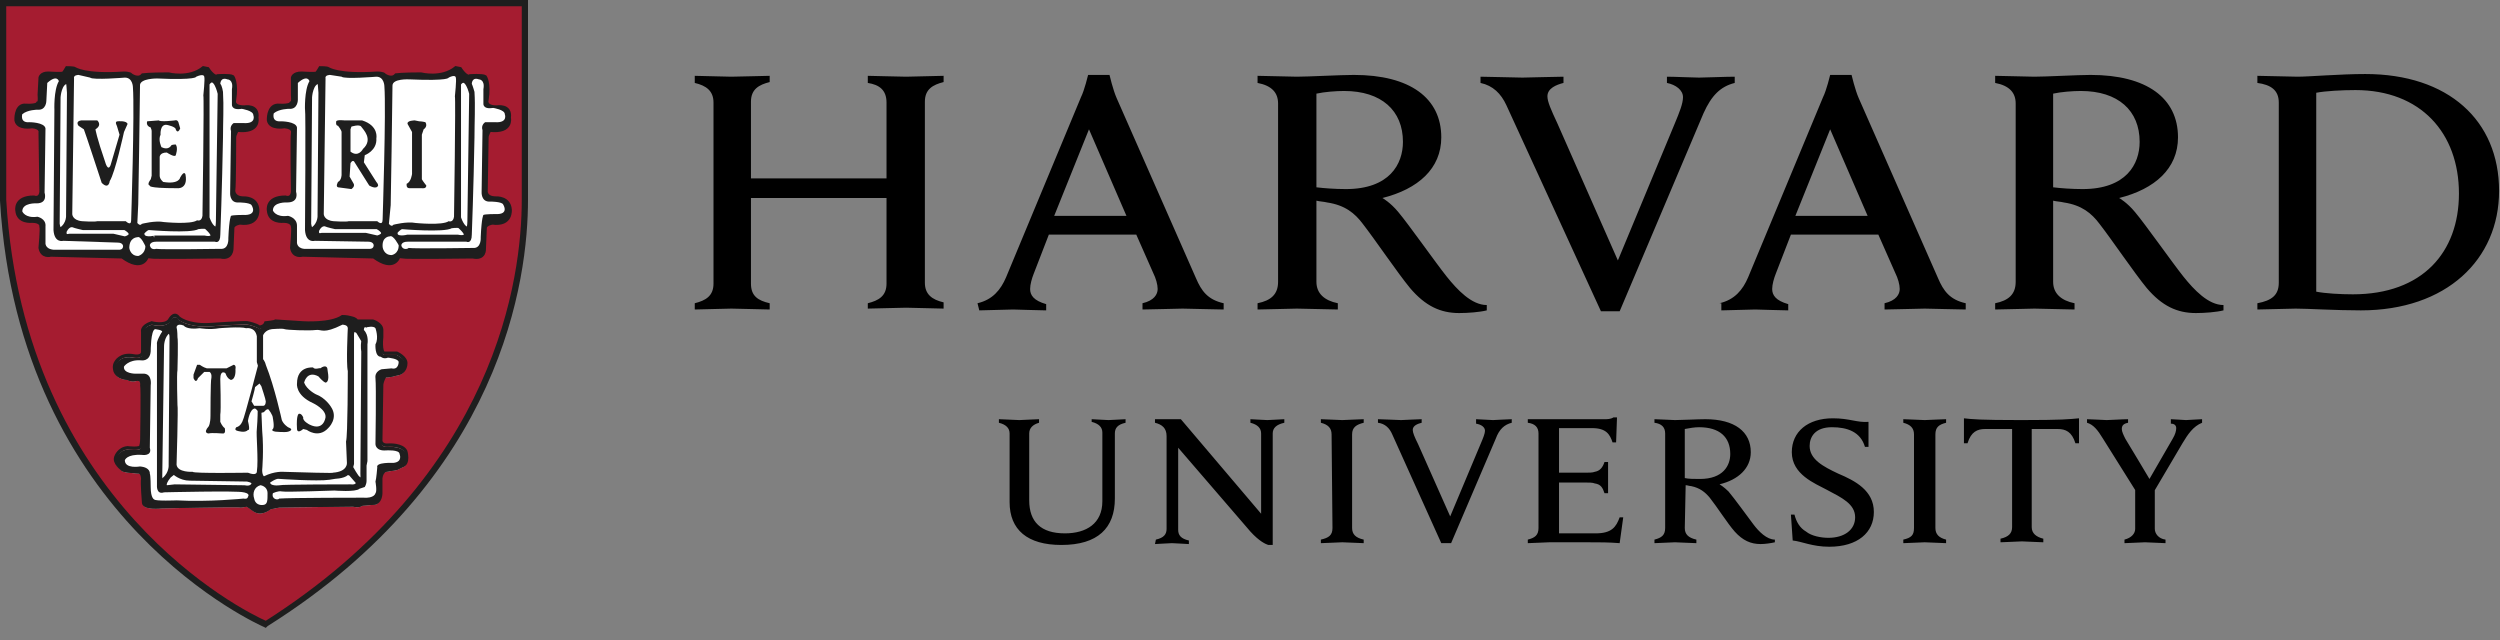 <svg xmlns="http://www.w3.org/2000/svg" width="125" height="32" viewBox="0 0 125 32" fill="none"><rect x="0" y="0" width="125" height="32" fill="#808080" stroke="none"/><g clip-path="url(#clip0_260_135)"><path d="M50.48 21.673C50.48 21.406 50.302 21.227 49.945 21.138V20.96C50.124 20.96 50.792 21.004 50.971 21.004C51.105 21.004 51.774 20.96 51.952 20.96V21.138C51.64 21.227 51.461 21.406 51.461 21.673V25.018C51.461 26.088 52.041 26.668 53.245 26.668C54.316 26.668 55.118 26.177 55.118 25.062V21.629C55.118 21.361 54.94 21.183 54.583 21.093V20.96C54.717 20.96 55.252 21.004 55.43 21.004C55.609 21.004 56.144 20.96 56.278 20.96V21.138C55.876 21.227 55.743 21.406 55.743 21.673V24.929C55.743 26.4 54.895 27.248 53.067 27.248C51.372 27.248 50.48 26.489 50.48 25.107V21.673ZM57.794 26.98C58.195 26.891 58.329 26.712 58.329 26.445V21.807C58.329 21.406 58.106 21.227 57.749 21.138V20.96H59.043L63.056 25.687V21.673C63.056 21.406 62.878 21.227 62.521 21.138V20.96C62.655 20.96 63.19 21.004 63.368 21.004C63.547 21.004 64.082 20.96 64.216 20.96V21.138C63.814 21.227 63.636 21.406 63.636 21.673V27.248H63.413C63.279 27.203 62.967 27.069 62.521 26.579L58.909 22.387V26.489C58.909 26.757 59.043 26.935 59.444 27.025V27.203C59.31 27.203 58.775 27.158 58.597 27.158C58.418 27.158 57.883 27.203 57.749 27.203L57.794 26.98ZM89.546 25.731H89.724C89.813 26.088 89.992 26.4 90.304 26.579C90.571 26.802 91.062 26.891 91.419 26.891C92.221 26.891 92.757 26.489 92.757 25.865C92.757 25.196 92.088 24.884 91.329 24.483C90.75 24.171 89.59 23.725 89.59 22.61C89.59 21.584 90.393 20.915 91.642 20.915C92.489 20.915 92.846 21.138 93.425 21.093V22.342H93.247C93.024 21.584 92.355 21.361 91.597 21.361C90.75 21.361 90.482 21.852 90.482 22.297C90.482 22.966 91.151 23.323 91.909 23.68C92.757 24.037 93.693 24.527 93.693 25.598C93.693 26.623 92.89 27.337 91.463 27.337C90.616 27.337 90.081 27.069 89.635 27.025L89.546 25.731ZM106.804 24.572L105.154 21.941C104.886 21.495 104.663 21.227 104.351 21.138V20.96C104.574 20.96 105.198 21.004 105.332 21.004C105.511 21.004 106.135 20.96 106.403 20.96V21.138C106.18 21.183 106.09 21.272 106.09 21.45C106.09 21.584 106.18 21.762 106.269 21.941C106.358 22.075 107.473 23.948 107.473 23.948L108.632 21.941C108.766 21.718 108.811 21.539 108.811 21.406C108.811 21.272 108.722 21.183 108.543 21.183V20.96C108.722 20.96 109.167 21.004 109.301 21.004C109.435 21.004 109.926 20.96 110.104 20.96V21.138C109.658 21.316 109.39 21.718 109.123 22.164L107.651 24.661M107.74 24.349V26.445C107.74 26.668 107.919 26.935 108.276 26.98V27.158C108.097 27.158 107.428 27.114 107.25 27.114C107.071 27.114 106.447 27.158 106.224 27.158V26.98C106.581 26.891 106.759 26.668 106.759 26.445V24.438M76.39 20.96H80.225C80.359 20.96 80.537 20.96 80.671 20.87H80.85L80.805 22.119H80.627C80.493 21.718 80.314 21.406 79.601 21.406H77.951V23.635H79.244C79.422 23.635 79.645 23.635 79.735 23.591C80.002 23.546 80.136 23.368 80.225 23.1H80.404V24.661H80.225C80.136 24.393 80.047 24.215 79.735 24.171C79.645 24.126 79.422 24.126 79.244 24.126H77.951V26.668H79.779C80.582 26.668 80.805 26.356 80.983 25.865H81.162L80.983 27.158C80.404 27.114 80.047 27.114 79.378 27.114H77.46C77.282 27.114 76.613 27.158 76.39 27.158V26.98C76.747 26.891 76.925 26.757 76.925 26.4V21.673C76.925 21.361 76.747 21.183 76.39 21.138V20.96ZM66.579 21.718C66.579 21.406 66.401 21.227 66.044 21.138V20.96C66.267 20.96 66.891 21.004 67.114 21.004C67.293 21.004 67.962 20.96 68.185 20.96V21.138C67.828 21.227 67.605 21.361 67.605 21.718V26.4C67.605 26.712 67.783 26.891 68.185 26.98V27.158C67.962 27.158 67.337 27.114 67.114 27.114C66.936 27.114 66.267 27.158 66.044 27.158V26.98C66.445 26.891 66.624 26.757 66.624 26.4L66.579 21.718ZM95.7 21.718C95.7 21.406 95.521 21.227 95.165 21.138V20.96C95.388 20.96 96.056 21.004 96.235 21.004C96.413 21.004 97.082 20.96 97.305 20.96V21.138C96.948 21.227 96.77 21.361 96.77 21.718V26.4C96.77 26.712 96.948 26.891 97.305 26.98V27.158C97.082 27.158 96.458 27.114 96.235 27.114C96.056 27.114 95.388 27.158 95.165 27.158V26.98C95.566 26.891 95.7 26.757 95.7 26.4V21.718ZM101.051 21.004C98.955 21.004 98.598 20.96 98.197 20.915V22.164H98.376C98.554 21.584 98.866 21.45 99.267 21.45H100.605V26.356C100.605 26.668 100.427 26.846 100.025 26.935V27.114C100.248 27.114 100.917 27.069 101.096 27.069C101.274 27.069 101.943 27.114 102.166 27.114V26.935C101.809 26.846 101.586 26.668 101.586 26.356V21.45H102.88C103.281 21.45 103.593 21.584 103.771 22.164H103.95V20.915C103.459 20.96 103.147 21.004 101.051 21.004ZM84.239 26.4C84.239 26.712 84.417 26.891 84.819 26.98V27.158C84.596 27.158 83.927 27.114 83.748 27.114C83.57 27.114 82.946 27.158 82.723 27.158V26.98C83.079 26.891 83.258 26.757 83.258 26.4V21.673C83.258 21.361 83.079 21.183 82.723 21.138V20.96C82.946 20.96 83.57 21.004 83.748 21.004C84.06 21.004 84.908 20.96 85.264 20.96C86.736 20.96 87.539 21.584 87.539 22.61C87.539 23.412 86.915 23.992 85.978 24.215C85.978 24.215 86.201 24.349 86.424 24.572C86.692 24.884 87.405 25.865 87.673 26.222C87.94 26.579 88.342 26.98 88.743 26.98V27.114C88.564 27.158 88.252 27.203 88.029 27.203C87.539 27.203 87.138 27.025 86.736 26.579C86.379 26.177 85.844 25.33 85.487 24.884C85.264 24.616 84.997 24.393 84.551 24.304C84.462 24.304 84.373 24.26 84.283 24.26L84.239 26.4ZM84.239 23.903C84.417 23.948 84.729 23.948 84.997 23.948C86.156 23.948 86.513 23.279 86.513 22.699C86.513 21.852 85.978 21.361 84.952 21.361C84.729 21.361 84.462 21.406 84.239 21.45V23.903ZM69.612 21.718C69.478 21.406 69.255 21.183 68.898 21.138V20.96C69.121 20.96 69.879 21.004 70.058 21.004C70.191 21.004 70.86 20.96 71.083 20.96V21.138C70.905 21.183 70.637 21.272 70.637 21.495C70.637 21.629 70.727 21.852 70.905 22.208L72.51 25.82L74.026 22.208C74.16 21.896 74.249 21.673 74.249 21.539C74.249 21.361 74.071 21.227 73.804 21.183V20.96C73.982 20.96 74.472 21.004 74.651 21.004C74.785 21.004 75.364 20.96 75.587 20.96V21.138C75.231 21.227 74.963 21.45 74.785 21.941L72.555 27.158H72.064L69.612 21.718ZM75.32 5.262C75.052 4.682 74.651 4.281 74.026 4.147V3.835C74.428 3.835 75.81 3.88 76.123 3.88C76.39 3.88 77.728 3.835 78.174 3.835V4.147C77.817 4.237 77.371 4.415 77.371 4.816C77.371 5.084 77.55 5.485 77.862 6.154L80.894 13.022L83.748 6.154C83.971 5.619 84.15 5.173 84.15 4.861C84.15 4.504 83.793 4.237 83.347 4.147V3.835C83.748 3.835 84.64 3.88 84.952 3.88C85.22 3.88 86.29 3.835 86.736 3.835V4.147C86.023 4.326 85.577 4.772 85.175 5.664L80.983 15.564H80.047L75.32 5.262ZM34.738 15.162C35.273 15.028 35.675 14.806 35.675 14.181V5.128C35.675 4.549 35.318 4.281 34.738 4.147V3.791C35.006 3.791 36.255 3.835 36.567 3.835C36.923 3.835 38.217 3.791 38.484 3.791V4.103C37.949 4.237 37.548 4.46 37.548 5.084V8.919H44.326V5.128C44.326 4.504 43.969 4.237 43.39 4.147V3.791C43.657 3.791 44.951 3.835 45.307 3.835C45.62 3.835 46.868 3.791 47.18 3.791V4.103C46.645 4.237 46.244 4.46 46.244 5.084V14.137C46.244 14.716 46.601 14.984 47.18 15.118V15.43C46.913 15.43 45.62 15.385 45.307 15.385C44.951 15.385 43.702 15.43 43.39 15.43V15.162C43.925 15.028 44.326 14.806 44.326 14.181V9.9H37.548V14.181C37.548 14.806 37.904 15.028 38.484 15.162V15.475C38.217 15.475 36.879 15.43 36.567 15.43C36.255 15.43 35.05 15.475 34.738 15.475V15.162ZM112.869 15.162C113.582 15.028 113.939 14.761 113.939 14.137V5.128C113.939 4.504 113.538 4.237 112.869 4.147V3.791C113.27 3.791 114.519 3.835 114.876 3.835C115.455 3.835 117.016 3.701 118.265 3.701C122.412 3.701 124.954 6.02 124.954 9.543C124.954 12.977 122.323 15.519 118.042 15.519C116.793 15.519 115.366 15.43 114.786 15.43C114.43 15.43 113.27 15.475 112.869 15.475V15.162ZM115.812 14.583C116.258 14.672 117.016 14.716 117.641 14.716C121.119 14.716 122.947 12.62 122.947 9.677C122.947 6.645 121.03 4.504 117.774 4.504C117.105 4.504 116.258 4.549 115.812 4.638V14.583ZM65.821 14.092C65.821 14.672 66.222 15.028 66.891 15.162V15.475C66.49 15.475 65.241 15.43 64.84 15.43C64.528 15.43 63.279 15.475 62.878 15.475V15.162C63.547 15.028 63.904 14.716 63.904 14.092V5.173C63.904 4.638 63.591 4.281 62.878 4.147V3.791C63.279 3.791 64.483 3.835 64.84 3.835C65.42 3.835 67.025 3.746 67.694 3.746C70.504 3.746 72.064 4.905 72.064 6.868C72.064 8.428 70.905 9.454 69.121 9.9C69.121 9.9 69.522 10.123 69.924 10.614C70.414 11.193 71.797 13.155 72.332 13.825C72.867 14.493 73.581 15.252 74.339 15.252V15.519C73.982 15.608 73.402 15.653 72.956 15.653C72.02 15.653 71.262 15.296 70.504 14.404C69.879 13.646 68.764 11.996 68.14 11.193C67.739 10.658 67.248 10.257 66.356 10.123C66.178 10.079 65.999 10.079 65.821 10.034V14.092ZM65.821 9.365C66.178 9.41 66.757 9.454 67.293 9.454C69.478 9.454 70.147 8.205 70.147 7.091C70.147 5.53 69.076 4.549 67.204 4.549C66.802 4.549 66.222 4.593 65.821 4.682V9.365ZM102.657 14.092C102.657 14.672 103.058 15.028 103.727 15.162V15.475C103.326 15.475 102.077 15.43 101.72 15.43C101.408 15.43 100.159 15.475 99.758 15.475V15.162C100.427 15.028 100.784 14.716 100.784 14.092V5.173C100.784 4.638 100.471 4.281 99.758 4.147V3.791C100.159 3.791 101.363 3.835 101.72 3.835C102.3 3.835 103.905 3.746 104.53 3.746C107.339 3.746 108.9 4.905 108.9 6.868C108.9 8.428 107.74 9.454 105.957 9.9C105.957 9.9 106.358 10.123 106.759 10.614C107.25 11.193 108.632 13.155 109.167 13.825C109.703 14.493 110.416 15.252 111.174 15.252V15.519C110.817 15.608 110.238 15.653 109.792 15.653C108.855 15.653 108.097 15.296 107.339 14.404C106.715 13.646 105.6 11.996 104.976 11.193C104.574 10.658 104.084 10.257 103.192 10.123C103.013 10.079 102.835 10.079 102.657 10.034V14.092ZM102.657 9.365C103.013 9.41 103.593 9.454 104.128 9.454C106.313 9.454 106.982 8.205 106.982 7.091C106.982 5.53 105.912 4.549 104.039 4.549C103.638 4.549 103.058 4.593 102.657 4.682V9.365ZM48.875 15.162C49.633 14.984 50.034 14.493 50.302 13.869L54.048 4.861C54.226 4.504 54.405 3.746 54.405 3.746H55.475C55.475 3.746 55.653 4.504 55.832 4.905L59.801 13.914C60.068 14.538 60.38 14.984 61.183 15.162V15.475C60.737 15.475 59.444 15.43 59.132 15.43C58.82 15.43 57.571 15.475 57.125 15.475V15.162C57.705 15.028 57.883 14.716 57.883 14.449C57.883 14.226 57.794 13.914 57.66 13.646L56.813 11.729H52.443L51.684 13.691C51.595 13.914 51.506 14.226 51.506 14.449C51.506 14.761 51.684 15.028 52.309 15.207V15.519C51.907 15.519 50.882 15.475 50.659 15.475L48.964 15.519L48.875 15.162ZM56.322 10.792L54.449 6.466L52.71 10.792H56.322ZM85.978 15.162C86.736 14.984 87.138 14.493 87.405 13.869L91.151 4.861C91.329 4.504 91.508 3.746 91.508 3.746H92.578C92.578 3.746 92.757 4.504 92.935 4.905L96.904 13.914C97.171 14.538 97.484 14.984 98.286 15.162V15.475C97.84 15.475 96.547 15.43 96.235 15.43C95.923 15.43 94.674 15.475 94.228 15.475V15.162C94.808 15.028 94.986 14.716 94.986 14.449C94.986 14.226 94.897 13.914 94.763 13.646L93.916 11.729H89.546L88.787 13.691C88.698 13.914 88.609 14.226 88.609 14.449C88.609 14.761 88.787 15.028 89.412 15.207V15.519C89.01 15.519 87.985 15.475 87.762 15.475L86.067 15.519V15.162H85.978ZM93.381 10.792L91.508 6.466L89.769 10.792H93.381Z" fill="black"></path><path d="M0.18 0.178H26.268V10.034C26.268 14.538 24.573 24.126 13.335 31.261C13.335 31.261 1.116 26.177 0.18 10.034V0.178Z" fill="#A51C30"></path><path d="M13.289 31.395L13.2 31.35C13.111 31.306 0.936 26.044 0 10.034V0H26.4V9.989C26.4 13.914 25.152 23.903 13.379 31.306L13.289 31.395ZM0.312 0.312V9.989C1.204 25.152 12.264 30.592 13.289 31.038C24.84 23.68 26.088 13.869 26.088 9.989V0.312H0.312Z" fill="#1E1E1E"></path><path d="M19.933 12.843C19.933 12.843 19.71 13.601 18.685 12.843L15.117 12.754C15.117 12.754 14.671 12.888 14.582 12.397C14.582 12.397 14.671 11.416 14.627 11.327C14.627 11.327 14.627 11.06 14.181 11.06C14.181 11.06 13.467 11.149 13.422 10.524C13.422 10.524 13.289 9.856 14.27 9.856C14.27 9.856 14.582 9.989 14.627 9.588C14.627 9.588 14.582 6.823 14.627 6.645C14.627 6.645 14.716 6.377 14.225 6.332C14.225 6.332 13.512 6.466 13.422 6.02C13.422 6.02 13.378 5.307 13.868 5.262C13.868 5.262 14.448 5.307 14.537 5.173C14.537 5.173 14.671 5.262 14.627 4.772V3.88C14.627 3.88 14.671 3.657 15.072 3.657C15.072 3.657 15.741 3.701 15.831 3.657C15.831 3.657 15.964 3.478 16.009 3.389C16.009 3.389 16.366 3.389 16.41 3.434C16.41 3.434 16.901 3.791 18.863 3.657C18.863 3.657 19.175 3.657 19.22 3.746C19.22 3.746 19.576 4.014 19.799 3.746C19.799 3.746 20.112 3.701 21.048 3.701C21.048 3.701 22.074 3.969 22.787 3.389L23.01 3.434C23.01 3.434 23.323 3.924 23.501 3.791C23.501 3.791 24.125 3.746 24.259 3.835C24.259 3.835 24.482 4.147 24.348 4.995C24.348 4.995 24.214 5.351 24.839 5.351C24.839 5.351 25.552 5.218 25.463 5.887C25.463 5.887 25.642 6.645 24.482 6.511C24.482 6.511 24.348 6.734 24.348 6.868C24.348 6.868 24.304 9.276 24.304 9.543C24.304 9.543 24.259 9.9 24.794 9.9C24.794 9.9 25.463 9.856 25.508 10.48C25.508 10.48 25.597 11.283 24.616 11.149C24.616 11.149 24.304 11.193 24.259 11.372L24.214 12.442C24.214 12.442 24.259 12.977 23.635 12.843C23.546 12.843 20.335 12.888 20.067 12.843C20.112 12.754 19.978 12.754 19.933 12.843ZM13.11 16.366C13.11 16.366 13.244 16.322 13.289 16.188C13.289 16.188 13.735 16.143 13.779 16.099L15.162 16.188C15.162 16.188 16.544 16.277 17.124 15.876C17.124 15.876 17.347 15.876 17.481 15.92C17.481 15.92 17.793 15.965 17.837 16.099H18.64C18.64 16.099 19.086 16.233 19.086 16.545V16.946C19.086 16.946 18.997 17.704 19.22 17.749H19.844C19.844 17.749 20.335 17.972 20.29 18.284C20.29 18.284 20.29 18.73 19.844 18.774C19.844 18.774 19.398 18.908 19.264 18.864C19.264 18.864 19.131 19.042 19.086 19.31L19.041 22.075C19.041 22.075 18.997 22.387 19.443 22.342C19.443 22.342 20.112 22.297 20.29 22.654C20.29 22.654 20.468 23.279 20.112 23.368L19.844 23.502L19.309 23.591C19.309 23.591 19.086 23.635 19.041 23.992V24.75C19.041 24.75 19.041 25.241 18.685 25.241L18.105 25.285C18.105 25.285 17.971 25.419 17.659 25.33C17.659 25.33 14.047 25.375 13.958 25.375L13.512 25.464C13.512 25.464 13.066 25.865 12.664 25.553L12.352 25.33C12.352 25.33 12.129 25.375 12.04 25.375C11.951 25.33 8.071 25.419 8.071 25.419C8.071 25.419 7.224 25.508 7.179 25.241C7.179 25.241 7.09 24.171 7.135 24.037C7.135 24.037 7.135 23.725 6.956 23.68C6.956 23.68 6.109 23.635 6.109 23.546C6.109 23.546 5.663 23.234 5.797 22.922C5.797 22.922 5.93 22.52 6.376 22.476C6.376 22.476 7.045 22.565 7.045 22.387C7.045 22.387 7.09 22.253 7.09 22.03C7.09 22.03 7.135 19.533 7.09 19.354C7.09 19.354 7.135 19.042 6.867 19.042C6.867 19.042 6.555 19.131 6.376 18.997C6.376 18.997 5.886 18.997 5.752 18.641C5.752 18.641 5.663 18.373 5.797 18.195C5.797 18.195 6.02 17.749 6.689 17.883C6.689 17.883 7.045 17.972 7.135 17.704V16.679C7.135 16.679 7.045 16.411 7.58 16.233C7.58 16.233 8.249 16.411 8.472 16.099C8.472 16.099 8.695 15.653 8.918 15.965C8.918 15.965 9.32 16.366 10.435 16.322C10.435 16.322 12.352 16.188 12.397 16.233C12.397 16.233 12.843 16.322 12.976 16.456L13.11 16.366ZM7.357 12.843C7.357 12.843 7.135 13.601 6.109 12.843L2.541 12.754C2.541 12.754 2.095 12.888 2.006 12.397C2.006 12.397 2.095 11.416 2.051 11.327C2.051 11.327 2.095 11.06 1.605 11.06C1.605 11.06 0.891 11.149 0.847 10.524C0.847 10.524 0.713 9.856 1.694 9.856C1.694 9.856 2.006 9.989 2.051 9.588C2.051 9.588 2.006 6.823 2.006 6.645C2.006 6.645 2.095 6.377 1.605 6.332C1.605 6.332 0.891 6.466 0.802 6.02C0.802 6.02 0.757 5.307 1.203 5.262C1.203 5.262 1.783 5.307 1.872 5.173C1.872 5.173 2.006 5.262 1.961 4.727L2.006 3.88C2.006 3.88 2.051 3.657 2.407 3.657C2.407 3.657 3.076 3.701 3.166 3.657C3.166 3.657 3.299 3.478 3.344 3.389C3.344 3.389 3.701 3.389 3.745 3.434C3.745 3.434 4.236 3.791 6.198 3.657C6.198 3.657 6.51 3.657 6.555 3.746C6.555 3.746 6.912 4.014 7.135 3.746C7.135 3.746 7.447 3.701 8.428 3.701C8.428 3.701 9.453 3.969 10.167 3.389L10.39 3.434C10.39 3.434 10.702 3.924 10.88 3.791C10.88 3.791 11.505 3.746 11.639 3.835C11.639 3.835 11.862 4.147 11.728 4.995C11.728 4.995 11.594 5.351 12.218 5.351C12.218 5.351 12.932 5.218 12.843 5.887C12.843 5.887 13.021 6.645 11.862 6.511C11.862 6.511 11.728 6.734 11.728 6.868C11.728 6.868 11.728 9.276 11.683 9.543C11.683 9.543 11.683 9.9 12.174 9.9C12.174 9.9 12.843 9.856 12.887 10.48C12.887 10.48 12.976 11.283 11.995 11.149C11.995 11.149 11.683 11.193 11.639 11.372L11.594 12.442C11.594 12.442 11.594 12.977 11.014 12.843C10.925 12.843 7.714 12.888 7.447 12.843C7.536 12.754 7.402 12.754 7.357 12.843Z" fill="white"></path><path d="M19.935 12.843C19.935 12.843 19.712 13.601 18.686 12.843L15.119 12.754C15.119 12.754 14.673 12.888 14.584 12.397C14.584 12.397 14.673 11.416 14.628 11.327C14.628 11.327 14.628 11.06 14.182 11.06C14.182 11.06 13.469 11.149 13.424 10.524C13.424 10.524 13.29 9.856 14.271 9.856C14.271 9.856 14.584 9.989 14.628 9.588C14.628 9.588 14.584 6.823 14.628 6.645C14.628 6.645 14.717 6.377 14.227 6.332C14.227 6.332 13.513 6.466 13.424 6.02C13.424 6.02 13.38 5.307 13.87 5.262C13.87 5.262 14.45 5.307 14.539 5.173C14.539 5.173 14.673 5.262 14.628 4.772V3.88C14.628 3.88 14.673 3.657 15.074 3.657C15.074 3.657 15.743 3.701 15.832 3.657C15.832 3.657 15.966 3.478 16.011 3.389C16.011 3.389 16.367 3.389 16.412 3.434C16.412 3.434 16.902 3.791 18.865 3.657C18.865 3.657 19.177 3.657 19.221 3.746C19.221 3.746 19.578 4.014 19.801 3.746C19.801 3.746 20.113 3.701 21.05 3.701C21.05 3.701 22.076 3.969 22.789 3.389L23.012 3.434C23.012 3.434 23.324 3.924 23.503 3.791C23.503 3.791 24.127 3.746 24.261 3.835C24.261 3.835 24.484 4.147 24.35 4.995C24.35 4.995 24.216 5.351 24.84 5.351C24.84 5.351 25.554 5.218 25.465 5.887C25.465 5.887 25.643 6.645 24.484 6.511C24.484 6.511 24.35 6.734 24.35 6.868C24.35 6.868 24.305 9.276 24.305 9.543C24.305 9.543 24.261 9.9 24.796 9.9C24.796 9.9 25.465 9.856 25.509 10.48C25.509 10.48 25.599 11.283 24.617 11.149C24.617 11.149 24.305 11.193 24.261 11.372L24.216 12.442C24.216 12.442 24.261 12.977 23.636 12.843C23.547 12.843 20.336 12.888 20.069 12.843C20.113 12.754 19.98 12.754 19.935 12.843Z" fill="#1E1E1E"></path><path d="M19.935 12.843C19.935 12.843 19.712 13.601 18.686 12.843L15.119 12.754C15.119 12.754 14.673 12.888 14.584 12.397C14.584 12.397 14.673 11.416 14.628 11.327C14.628 11.327 14.628 11.06 14.182 11.06C14.182 11.06 13.469 11.149 13.424 10.524C13.424 10.524 13.29 9.856 14.271 9.856C14.271 9.856 14.584 9.989 14.628 9.588C14.628 9.588 14.584 6.823 14.628 6.645C14.628 6.645 14.717 6.377 14.227 6.332C14.227 6.332 13.513 6.466 13.424 6.02C13.424 6.02 13.38 5.307 13.87 5.262C13.87 5.262 14.45 5.307 14.539 5.173C14.539 5.173 14.673 5.262 14.628 4.772V3.88C14.628 3.88 14.673 3.657 15.074 3.657C15.074 3.657 15.743 3.701 15.832 3.657C15.832 3.657 15.966 3.478 16.011 3.389C16.011 3.389 16.367 3.389 16.412 3.434C16.412 3.434 16.902 3.791 18.865 3.657C18.865 3.657 19.177 3.657 19.221 3.746C19.221 3.746 19.578 4.014 19.801 3.746C19.801 3.746 20.113 3.701 21.05 3.701C21.05 3.701 22.076 3.969 22.789 3.389L23.012 3.434C23.012 3.434 23.324 3.924 23.503 3.791C23.503 3.791 24.127 3.746 24.261 3.835C24.261 3.835 24.484 4.147 24.35 4.995C24.35 4.995 24.216 5.351 24.84 5.351C24.84 5.351 25.554 5.218 25.465 5.887C25.465 5.887 25.643 6.645 24.484 6.511C24.484 6.511 24.35 6.734 24.35 6.868C24.35 6.868 24.305 9.276 24.305 9.543C24.305 9.543 24.261 9.9 24.796 9.9C24.796 9.9 25.465 9.856 25.509 10.48C25.509 10.48 25.599 11.283 24.617 11.149C24.617 11.149 24.305 11.193 24.261 11.372L24.216 12.442C24.216 12.442 24.261 12.977 23.636 12.843C23.547 12.843 20.336 12.888 20.069 12.843C20.113 12.754 19.98 12.754 19.935 12.843Z" stroke="#1E1E1E" stroke-width="0.164"></path><path d="M15.963 4.103C15.963 4.103 16.008 4.549 16.008 4.638C16.008 4.727 15.963 10.747 15.963 10.747C15.963 10.747 16.008 11.193 15.606 11.461C15.606 11.461 15.517 11.505 15.473 11.193L15.517 4.861C15.517 4.861 15.562 4.103 15.963 4.103Z" fill="white"></path><path d="M15.963 4.103C15.963 4.103 16.008 4.549 16.008 4.638C16.008 4.727 15.963 10.747 15.963 10.747C15.963 10.747 16.008 11.193 15.606 11.461C15.606 11.461 15.517 11.505 15.473 11.193L15.517 4.861C15.517 4.861 15.562 4.103 15.963 4.103Z" stroke="#1E1E1E" stroke-width="0.172"></path><path d="M15.25 11.505C15.25 11.505 15.294 5.53 15.25 5.441V5.53C15.25 5.53 15.205 4.504 15.473 4.058C15.473 4.058 15.384 3.701 14.893 4.147V4.995C14.893 4.995 14.893 5.485 14.447 5.441C14.447 5.441 13.957 5.441 13.689 5.664C13.689 5.664 13.555 6.11 14.046 6.065C14.046 6.065 14.804 6.065 14.849 6.377L14.804 9.588C14.804 9.588 14.982 10.123 14.358 10.123C14.358 10.123 13.645 10.079 13.645 10.524C13.645 10.524 13.778 10.881 14.403 10.792C14.403 10.792 14.849 10.881 14.849 11.283V12.085C14.849 12.085 14.804 12.397 15.205 12.442H18.505C18.505 12.442 18.684 12.442 18.684 12.264C18.684 12.264 18.684 12.085 18.416 12.085L15.741 12.041C15.741 12.041 15.294 12.174 15.25 11.505Z" fill="white"></path><path d="M15.875 11.505C15.875 11.505 15.786 11.818 16.098 11.729H18.283L18.863 11.862C18.863 11.862 19.487 11.729 18.863 11.372H16.767C16.767 11.372 16.366 11.283 16.276 11.238C16.276 11.238 16.053 11.149 15.875 11.505Z" fill="white"></path><path d="M15.875 11.505C15.875 11.505 15.786 11.818 16.098 11.729H18.283L18.863 11.862C18.863 11.862 19.487 11.729 18.863 11.372H16.767C16.767 11.372 16.366 11.283 16.276 11.238C16.276 11.238 16.053 11.149 15.875 11.505Z" stroke="#1E1E1E" stroke-width="0.172"></path><path d="M19.489 11.818C19.489 11.818 19.088 11.818 19.132 12.353C19.132 12.353 19.177 12.754 19.578 12.754C19.578 12.754 19.935 12.71 19.935 12.264C19.935 12.264 19.668 11.729 19.489 11.818ZM19.801 11.595C19.801 11.595 19.98 11.372 20.113 11.372C20.113 11.372 22.209 11.55 22.566 11.327C22.566 11.327 22.878 11.283 22.968 11.327C22.968 11.327 23.28 11.595 23.28 11.729C23.28 11.729 23.28 11.907 22.878 11.818H20.381C20.381 11.818 19.712 11.996 19.801 11.595Z" fill="white"></path><path d="M19.801 11.595C19.801 11.595 19.98 11.372 20.113 11.372C20.113 11.372 22.209 11.55 22.566 11.327C22.566 11.327 22.878 11.283 22.967 11.327C22.967 11.327 23.28 11.595 23.28 11.729C23.28 11.729 23.28 11.907 22.878 11.818H20.381C20.381 11.818 19.712 11.996 19.801 11.595Z" stroke="#1E1E1E" stroke-width="0.172"></path><path d="M20.067 12.264C20.067 12.264 20.067 12.085 20.379 12.085H23.323C23.323 12.085 23.59 12.219 23.59 11.729C23.59 11.729 23.68 9.41 23.724 6.868C23.724 6.11 23.769 5.307 23.724 4.593C23.724 4.593 23.635 4.281 23.59 4.192C23.59 4.192 23.59 3.835 23.947 3.969C23.947 3.969 24.259 3.969 24.17 4.459V5.173C24.17 5.173 24.125 5.485 24.661 5.396C24.661 5.396 25.24 5.485 25.24 5.708C25.24 5.708 25.419 6.154 24.75 6.11H24.259C24.259 6.11 24.036 6.243 24.125 6.511L24.081 9.588C24.081 9.588 24.036 10.123 24.527 10.079C24.527 10.079 25.062 10.079 25.151 10.212C25.151 10.212 25.508 10.747 24.75 10.703C24.75 10.703 24.259 10.703 24.17 10.747C24.17 10.747 24.081 10.837 24.036 11.862C24.036 11.862 24.081 12.442 23.635 12.397C23.635 12.397 20.692 12.442 20.424 12.397C20.424 12.442 20.112 12.531 20.067 12.264ZM16.277 3.924L16.188 10.703C16.188 10.703 16.188 11.015 16.678 11.06C16.678 11.06 17.302 11.104 17.436 11.06H18.863C18.863 11.06 19.131 11.327 19.131 10.97C19.131 10.97 19.309 5.485 19.22 4.326C19.22 4.326 19.22 3.835 18.819 3.835C18.819 3.835 17.213 3.969 17.079 3.835L16.5 3.746C16.5 3.746 16.232 3.746 16.277 3.924Z" fill="white"></path><path d="M19.624 4.281C19.624 4.281 19.579 7.492 19.579 7.581L19.535 10.257L19.445 11.193C19.445 11.193 19.579 11.372 19.668 11.238C19.668 11.238 20.337 11.06 20.783 11.149C20.783 11.149 22.121 11.283 22.433 11.06C22.433 11.06 22.656 11.149 22.701 10.837C22.701 10.837 22.79 4.905 22.745 4.816C22.745 4.816 22.834 3.969 22.79 3.88C22.79 3.88 22.79 3.701 22.433 3.88C22.433 3.88 22.478 4.058 20.471 3.969C20.426 3.969 19.624 3.924 19.624 4.281ZM22.968 4.192V10.881C22.968 10.881 23.147 11.461 23.414 11.416C23.414 11.416 23.459 11.283 23.459 11.06L23.548 4.683C23.548 4.683 23.325 3.701 22.968 4.192Z" fill="white"></path><path d="M22.965 4.192V10.881C22.965 10.881 23.143 11.461 23.411 11.416C23.411 11.416 23.455 11.283 23.455 11.06L23.545 4.682C23.545 4.682 23.322 3.701 22.965 4.192Z" stroke="#1E1E1E" stroke-width="0.172"></path><path d="M20.379 6.199C20.334 6.02 20.736 6.02 20.736 6.02L20.959 6.065C21.093 6.065 21.271 6.11 21.271 6.11C21.405 6.332 21.182 6.466 21.182 6.466L21.093 6.734V8.964C21.137 9.053 21.316 9.276 21.316 9.276C21.316 9.454 21.093 9.41 21.093 9.41H20.468C20.29 9.41 20.334 9.187 20.334 9.187C20.557 9.097 20.602 8.696 20.602 8.696V6.6L20.379 6.199ZM17.525 8.161L17.48 8.83L17.659 9.142C17.792 9.32 17.57 9.454 17.57 9.454L16.901 9.365C16.767 9.32 16.901 9.097 16.901 9.097C17.079 9.008 17.079 8.741 17.079 8.741V6.6C17.079 6.511 16.901 6.288 16.901 6.288C16.767 6.288 16.811 6.065 16.811 6.065C16.856 5.976 17.213 6.02 17.213 6.02H18.105C18.952 6.288 18.818 6.912 18.818 6.912C18.863 7.537 18.238 7.76 18.238 7.76L18.194 8.116L18.818 9.097C18.907 9.187 18.907 9.276 18.907 9.276C18.818 9.499 18.461 9.276 18.461 9.276L17.703 8.072C17.614 7.983 17.525 8.161 17.525 8.161ZM17.525 6.466V7.581C17.926 7.893 18.149 7.447 18.149 7.447C18.684 6.957 18.149 6.466 18.06 6.332C17.971 6.199 17.57 6.332 17.57 6.332L17.525 6.466ZM13.11 16.366C13.11 16.366 13.244 16.322 13.288 16.188C13.288 16.188 13.734 16.143 13.779 16.099L15.161 16.188C15.161 16.188 16.544 16.277 17.123 15.876C17.123 15.876 17.346 15.876 17.48 15.92C17.48 15.92 17.793 15.965 17.837 16.099H18.64C18.64 16.099 19.086 16.233 19.086 16.545V16.946C19.086 16.946 18.997 17.704 19.22 17.749H19.844C19.844 17.749 20.334 17.972 20.29 18.284C20.29 18.284 20.29 18.73 19.844 18.774C19.844 18.774 19.398 18.908 19.264 18.864C19.264 18.864 19.13 19.042 19.086 19.31L19.041 22.075C19.041 22.075 18.997 22.387 19.442 22.342C19.442 22.342 20.111 22.297 20.29 22.654C20.29 22.654 20.468 23.279 20.111 23.368L19.844 23.502L19.309 23.591C19.309 23.591 19.086 23.635 19.041 23.992V24.75C19.041 24.75 19.041 25.241 18.684 25.241L18.105 25.285C18.105 25.285 17.971 25.419 17.659 25.33C17.659 25.33 14.046 25.375 13.957 25.375L13.511 25.464C13.511 25.464 13.065 25.865 12.664 25.553L12.352 25.33C12.352 25.33 12.129 25.375 12.04 25.375C11.95 25.33 8.071 25.419 8.071 25.419C8.071 25.419 7.223 25.508 7.179 25.241C7.179 25.241 7.09 24.171 7.134 24.037C7.134 24.037 7.134 23.725 6.956 23.68C6.956 23.68 6.109 23.635 6.109 23.546C6.109 23.546 5.663 23.234 5.796 22.922C5.796 22.922 5.93 22.52 6.376 22.476C6.376 22.476 7.045 22.565 7.045 22.387C7.045 22.387 7.09 22.253 7.09 22.03C7.09 22.03 7.134 19.533 7.09 19.354C7.09 19.354 7.134 19.042 6.867 19.042C6.867 19.042 6.554 19.131 6.376 18.997C6.376 18.997 5.886 18.997 5.752 18.641C5.752 18.641 5.663 18.373 5.796 18.195C5.796 18.195 6.019 17.749 6.688 17.883C6.688 17.883 7.045 17.972 7.134 17.704V16.679C7.134 16.679 7.045 16.411 7.58 16.233C7.58 16.233 8.249 16.411 8.472 16.099C8.472 16.099 8.695 15.653 8.918 15.965C8.918 15.965 9.319 16.366 10.434 16.322C10.434 16.322 12.352 16.188 12.396 16.233C12.396 16.233 12.842 16.322 12.976 16.456L13.11 16.366Z" fill="#1E1E1E"></path><path d="M13.11 16.322C13.11 16.322 13.244 16.277 13.288 16.143C13.288 16.143 13.734 16.099 13.779 16.054L15.161 16.143C15.161 16.143 16.544 16.233 17.123 15.831C17.123 15.831 17.346 15.831 17.48 15.876C17.48 15.876 17.793 15.921 17.837 16.054H18.64C18.64 16.054 19.086 16.188 19.086 16.5V16.857C19.086 16.857 18.997 17.615 19.22 17.66H19.844C19.844 17.66 20.334 17.883 20.29 18.195C20.29 18.195 20.29 18.641 19.844 18.685C19.844 18.685 19.398 18.819 19.264 18.774C19.264 18.774 19.13 18.953 19.086 19.221L19.041 21.985C19.041 21.985 18.997 22.298 19.442 22.253C19.442 22.253 20.111 22.208 20.29 22.565C20.29 22.565 20.468 23.189 20.111 23.279L19.844 23.412L19.309 23.502C19.309 23.502 19.086 23.546 19.041 23.903V24.661C19.041 24.661 19.041 25.152 18.684 25.152L18.105 25.196C18.105 25.196 17.971 25.33 17.659 25.241C17.659 25.241 14.046 25.285 13.957 25.285L13.511 25.375C13.511 25.375 13.065 25.776 12.664 25.464L12.352 25.241C12.352 25.241 12.129 25.285 12.04 25.285C11.95 25.241 8.071 25.33 8.071 25.33C8.071 25.33 7.223 25.419 7.179 25.152C7.179 25.152 7.09 24.081 7.134 23.948C7.134 23.948 7.134 23.635 6.956 23.591C6.956 23.591 6.109 23.546 6.109 23.457C6.109 23.457 5.663 23.145 5.796 22.833C5.796 22.833 5.93 22.431 6.376 22.387C6.376 22.387 7.045 22.476 7.045 22.298C7.045 22.298 7.09 22.164 7.09 21.941C7.09 21.941 7.134 19.444 7.09 19.265C7.09 19.265 7.134 18.953 6.867 18.953C6.867 18.953 6.554 19.042 6.376 18.908C6.376 18.908 5.886 18.908 5.752 18.552C5.752 18.552 5.663 18.284 5.796 18.106C5.796 18.106 6.019 17.66 6.688 17.793C6.688 17.793 7.09 17.883 7.134 17.615V16.589C7.134 16.589 7.045 16.322 7.58 16.143C7.58 16.143 8.249 16.322 8.472 16.01C8.472 16.01 8.695 15.564 8.918 15.876C8.918 15.876 9.319 16.277 10.434 16.233C10.434 16.233 12.352 16.099 12.396 16.143C12.396 16.143 12.842 16.233 12.976 16.366L13.11 16.322Z" stroke="#1E1E1E" stroke-width="0.164"></path><path d="M13.645 24.661C13.645 24.661 13.913 24.527 14.091 24.572C14.269 24.616 16.722 24.527 16.722 24.527C16.722 24.527 17.792 24.616 17.971 24.438L18.238 24.349C18.238 24.349 18.328 24.215 18.328 24.037V23.279L18.372 23.056V17.214C18.372 17.214 18.461 16.768 18.194 16.5C18.194 16.5 18.194 16.322 18.283 16.366C18.372 16.411 18.328 16.366 18.328 16.366C18.328 16.366 18.684 16.277 18.773 16.411C18.773 16.411 18.952 16.901 18.773 17.214C18.773 17.214 18.729 17.838 19.041 17.838C19.041 17.838 19.175 17.972 19.398 17.883C19.398 17.883 19.933 17.927 19.933 18.106C19.933 18.106 19.933 18.507 19.576 18.418L19.086 18.462C19.086 18.462 18.729 18.552 18.773 18.908C18.818 19.31 18.773 22.208 18.773 22.208C18.773 22.208 18.773 22.565 19.309 22.52C19.309 22.52 19.978 22.476 19.978 22.699C19.978 22.699 20.156 23.1 19.665 23.145C19.665 23.145 18.773 23.1 18.863 23.368C18.863 23.368 18.818 23.948 18.773 24.081C18.773 24.081 18.863 24.572 18.773 24.661C18.773 24.661 18.729 24.929 18.149 24.884C18.149 24.884 14.537 24.884 13.957 24.929C13.913 25.018 13.556 24.973 13.645 24.661ZM13.021 24.26C13.021 24.26 13.377 24.304 13.377 24.661C13.377 25.018 13.377 25.196 13.199 25.241C12.976 25.285 12.753 25.196 12.709 24.929C12.619 24.661 12.709 24.349 13.021 24.26Z" fill="white"></path><path d="M13.424 24.081C13.424 24.081 13.781 23.814 13.959 23.858C13.959 23.858 15.877 23.992 16.457 23.903C17.036 23.814 16.68 23.858 16.68 23.858C16.68 23.858 17.17 23.858 17.349 23.68C17.349 23.68 17.482 23.635 17.572 23.769L17.884 24.126C17.884 24.126 17.884 24.349 17.527 24.304C17.527 24.304 14.093 24.304 13.959 24.349C14.004 24.349 13.38 24.438 13.424 24.081Z" fill="white"></path><path d="M13.424 24.081C13.424 24.081 13.781 23.814 13.959 23.858C13.959 23.858 15.877 23.992 16.457 23.903C17.036 23.814 16.68 23.858 16.68 23.858C16.68 23.858 17.17 23.858 17.349 23.68C17.349 23.68 17.482 23.635 17.572 23.769L17.884 24.126C17.884 24.126 17.884 24.349 17.527 24.304C17.527 24.304 14.093 24.304 13.959 24.349C14.004 24.349 13.38 24.438 13.424 24.081Z" stroke="#1E1E1E" stroke-width="0.172"></path><path d="M8.429 16.589C8.429 16.589 8.562 16.589 8.562 16.857L8.518 23.234C8.518 23.234 8.562 23.635 8.206 23.948C8.206 23.948 8.027 24.171 8.027 23.814L8.117 17.303C8.117 17.303 8.117 16.812 8.429 16.589Z" fill="white"></path><path d="M8.429 16.589C8.429 16.589 8.562 16.589 8.562 16.857L8.518 23.234C8.518 23.234 8.562 23.635 8.206 23.948C8.206 23.948 8.027 24.171 8.027 23.814L8.117 17.303C8.117 17.303 8.117 16.812 8.429 16.589Z" stroke="#1E1E1E" stroke-width="0.172"></path><path d="M8.071 16.634C8.071 16.634 7.803 17.08 7.848 17.214V24.26C7.848 24.26 7.803 24.75 8.204 24.616C8.204 24.616 11.906 24.527 12.173 24.616C12.173 24.616 12.53 24.661 12.396 24.84C12.396 24.84 12.396 24.973 12.173 24.929C12.173 24.929 10.434 25.107 8.829 25.018C8.829 25.018 7.758 25.062 7.714 24.973C7.714 24.973 7.535 24.929 7.535 24.349C7.535 24.349 7.535 23.769 7.491 23.68C7.491 23.68 7.535 23.368 7 23.323C7 23.323 6.242 23.457 6.242 23.011C6.242 23.011 6.331 22.699 7.089 22.744C7.089 22.744 7.625 22.833 7.491 22.387L7.535 19.265C7.535 19.265 7.625 18.73 7.223 18.685H6.777C6.777 18.685 6.153 18.685 6.198 18.329C6.198 18.329 6.421 17.972 7.045 18.016C7.045 18.016 7.491 18.106 7.535 17.57C7.535 17.57 7.535 16.5 7.758 16.456C7.714 16.456 8.249 16.5 8.071 16.634Z" fill="white"></path><path d="M8.694 23.635C8.694 23.635 9.006 23.948 9.497 23.948L12.351 23.992C12.351 23.992 12.663 24.037 12.663 24.171C12.663 24.171 12.618 24.438 12.217 24.349L8.739 24.304L8.337 24.349C8.337 24.349 8.07 24.304 8.471 23.814L8.694 23.635Z" fill="white"></path><path d="M8.694 23.635C8.694 23.635 9.006 23.948 9.497 23.948L12.351 23.992C12.351 23.992 12.663 24.037 12.663 24.171C12.663 24.171 12.618 24.438 12.217 24.349L8.739 24.304L8.337 24.349C8.337 24.349 8.07 24.304 8.471 23.814L8.694 23.635Z" stroke="#1E1E1E" stroke-width="0.172"></path><path d="M17.57 23.368C17.57 23.368 17.838 23.858 17.927 23.903C17.927 23.903 18.15 24.171 18.105 23.68L18.15 17.57C18.15 17.57 18.105 17.348 18.15 17.035L17.883 16.589C17.883 16.589 17.615 16.366 17.615 16.723V23.189L17.57 23.368Z" fill="white"></path><path d="M17.57 23.368C17.57 23.368 17.838 23.858 17.927 23.903C17.927 23.903 18.15 24.171 18.105 23.68L18.15 17.57C18.15 17.57 18.105 17.348 18.15 17.035L17.883 16.589C17.883 16.589 17.615 16.366 17.615 16.723V23.189L17.57 23.368Z" stroke="#1E1E1E" stroke-width="0.172"></path><path d="M12.886 20.469C12.886 20.469 12.886 20.96 12.842 21.45C12.797 21.718 12.931 22.966 12.842 23.591C12.842 23.591 12.842 23.814 12.396 23.635C12.396 23.635 9.675 23.68 9.631 23.591C9.631 23.591 8.873 23.635 8.828 23.234C8.828 23.234 8.917 20.335 8.873 20.246C8.873 20.246 8.828 18.685 8.873 18.507C8.873 18.507 8.917 17.035 8.873 16.857C8.873 16.857 8.873 16.5 8.828 16.366C8.828 16.366 8.828 16.143 9.185 16.277C9.185 16.277 9.319 16.5 9.988 16.411C9.988 16.411 10.478 16.5 10.969 16.411C10.969 16.411 12.039 16.322 12.306 16.411C12.306 16.411 12.752 16.322 12.842 16.812V18.106L12.976 18.552L13.109 18.462L13.154 18.15V16.768C13.154 16.768 13.243 16.5 13.6 16.456C13.6 16.456 14.135 16.411 14.224 16.456C14.313 16.5 15.473 16.545 15.785 16.5C16.097 16.456 16.142 16.723 17.123 16.233C17.123 16.233 17.39 16.233 17.39 16.411C17.39 16.411 17.301 18.195 17.39 18.552C17.39 18.552 17.39 21.852 17.301 22.075L17.346 23.145C17.346 23.145 17.39 23.591 16.632 23.635C16.632 23.635 17.078 23.68 14.18 23.591C14.18 23.591 13.734 23.546 13.198 23.814C13.198 23.814 13.109 23.769 13.109 23.502C13.109 23.502 13.198 22.52 13.109 21.539L13.065 20.469H12.886Z" fill="white"></path><path d="M11.014 18.953C11.014 18.953 11.059 20.514 11.014 20.737V21.093C11.014 21.093 11.104 21.316 11.237 21.406C11.237 21.406 11.326 21.718 11.104 21.673C11.104 21.673 10.568 21.629 10.435 21.673C10.435 21.673 10.122 21.673 10.435 21.316C10.435 21.316 10.524 21.183 10.524 20.781C10.524 20.781 10.524 18.997 10.568 18.908C10.568 18.908 10.613 18.685 10.479 18.596H10.212L9.899 18.908C9.899 18.908 9.81 19.221 9.676 18.908V18.73L9.855 18.239H9.989C9.989 18.239 10.167 18.373 10.345 18.418H11.326L11.683 18.239C11.683 18.239 11.817 18.239 11.772 18.462C11.772 18.462 11.817 18.953 11.549 18.997C11.549 18.997 11.371 18.953 11.282 18.685C11.282 18.641 11.014 18.462 11.014 18.953ZM15.652 18.373C15.652 18.373 14.85 18.284 14.85 19.176C14.85 19.176 14.76 19.756 15.652 20.157C15.652 20.157 16.321 20.469 16.276 20.87C16.276 20.87 16.187 21.584 15.474 21.227C15.474 21.227 15.117 21.049 15.162 20.87C15.162 20.87 15.072 20.648 14.939 20.692C14.939 20.692 14.805 20.737 14.85 21.45C14.85 21.45 14.85 21.718 15.162 21.45L15.34 21.495C15.34 21.495 15.92 21.941 16.41 21.406C16.41 21.406 16.945 20.915 16.544 20.335C16.544 20.335 16.276 19.889 15.786 19.711C15.786 19.711 15.34 19.488 15.206 19.131C15.206 19.131 15.34 18.507 15.92 18.819C15.92 18.819 16.143 19.087 16.276 19.131C16.276 19.131 16.455 19.131 16.41 18.73L16.366 18.418C16.366 18.418 16.321 18.195 16.009 18.418C16.009 18.373 15.741 18.507 15.652 18.373ZM13.11 17.927C13.244 18.016 13.289 18.239 13.289 18.239C13.735 19.354 14.091 21.004 14.091 21.004C14.181 21.227 14.403 21.361 14.403 21.361C14.76 21.495 14.403 21.584 14.403 21.584C14.27 21.629 13.779 21.584 13.779 21.584C13.512 21.539 13.645 21.45 13.645 21.45C13.735 21.361 13.645 20.915 13.645 20.915C13.645 20.737 13.422 20.469 13.422 20.469C13.333 20.424 13.2 20.603 13.2 20.603C13.2 20.603 12.976 20.692 12.932 20.603C12.887 20.514 12.754 20.424 12.754 20.424C12.486 20.424 12.397 21.049 12.397 21.049C12.53 21.584 12.397 21.495 12.397 21.495C12.263 21.673 11.862 21.539 11.862 21.539C11.683 21.495 11.817 21.361 11.817 21.361C12.04 21.316 12.129 21.049 12.129 21.049C12.218 20.915 12.932 18.15 12.932 18.15C12.887 18.106 12.932 17.838 13.11 17.927ZM12.754 19.354C12.754 19.444 12.575 20.068 12.575 20.068L12.709 20.291H13.155C13.244 20.291 13.289 20.202 13.289 20.068C13.289 19.979 13.066 19.31 13.066 19.31L12.976 19.176L12.754 19.354ZM7.357 12.843C7.357 12.843 7.135 13.601 6.109 12.843L2.541 12.754C2.541 12.754 2.095 12.888 2.006 12.397C2.006 12.397 2.095 11.416 2.051 11.327C2.051 11.327 2.095 11.06 1.605 11.06C1.605 11.06 0.891 11.149 0.847 10.524C0.847 10.524 0.713 9.856 1.694 9.856C1.694 9.856 2.006 9.989 2.051 9.588C2.051 9.588 2.006 6.823 2.006 6.645C2.006 6.645 2.095 6.377 1.605 6.332C1.605 6.332 0.891 6.466 0.802 6.02C0.802 6.02 0.757 5.307 1.203 5.262C1.203 5.262 1.783 5.307 1.872 5.173C1.872 5.173 2.006 5.262 1.961 4.727L2.006 3.88C2.006 3.88 2.051 3.657 2.407 3.657C2.407 3.657 3.076 3.701 3.166 3.657C3.166 3.657 3.299 3.478 3.344 3.389C3.344 3.389 3.701 3.389 3.745 3.434C3.745 3.434 4.236 3.791 6.198 3.657C6.198 3.657 6.51 3.657 6.555 3.746C6.555 3.746 6.912 4.014 7.135 3.746C7.135 3.746 7.447 3.701 8.428 3.701C8.428 3.701 9.453 3.969 10.167 3.389L10.39 3.434C10.39 3.434 10.702 3.924 10.88 3.791C10.88 3.791 11.505 3.746 11.639 3.835C11.639 3.835 11.862 4.147 11.728 4.995C11.728 4.995 11.594 5.351 12.218 5.351C12.218 5.351 12.932 5.218 12.843 5.887C12.843 5.887 13.021 6.645 11.862 6.511C11.862 6.511 11.728 6.734 11.728 6.868C11.728 6.868 11.728 9.276 11.683 9.543C11.683 9.543 11.683 9.9 12.174 9.9C12.174 9.9 12.843 9.856 12.887 10.48C12.887 10.48 12.976 11.283 11.995 11.149C11.995 11.149 11.683 11.193 11.639 11.372L11.594 12.442C11.594 12.442 11.594 12.977 11.014 12.843C10.925 12.843 7.714 12.888 7.447 12.843C7.536 12.754 7.402 12.754 7.357 12.843Z" fill="#1E1E1E"></path><path d="M7.357 12.843C7.357 12.843 7.135 13.601 6.109 12.843L2.541 12.754C2.541 12.754 2.095 12.888 2.006 12.397C2.006 12.397 2.095 11.416 2.051 11.327C2.051 11.327 2.095 11.06 1.605 11.06C1.605 11.06 0.891 11.149 0.847 10.524C0.847 10.524 0.713 9.856 1.694 9.856C1.694 9.856 2.006 9.989 2.051 9.588C2.051 9.588 2.006 6.823 2.006 6.645C2.006 6.645 2.095 6.377 1.605 6.332C1.605 6.332 0.891 6.466 0.802 6.02C0.802 6.02 0.757 5.307 1.203 5.262C1.203 5.262 1.783 5.307 1.872 5.173C1.872 5.173 2.006 5.262 1.961 4.727L2.006 3.88C2.006 3.88 2.051 3.657 2.407 3.657C2.407 3.657 3.076 3.701 3.166 3.657C3.166 3.657 3.299 3.478 3.344 3.389C3.344 3.389 3.701 3.389 3.745 3.434C3.745 3.434 4.236 3.791 6.198 3.657C6.198 3.657 6.51 3.657 6.555 3.746C6.555 3.746 6.912 4.014 7.135 3.746C7.135 3.746 7.447 3.701 8.428 3.701C8.428 3.701 9.453 3.969 10.167 3.389L10.39 3.434C10.39 3.434 10.702 3.924 10.88 3.791C10.88 3.791 11.505 3.746 11.639 3.835C11.639 3.835 11.862 4.147 11.728 4.995C11.728 4.995 11.594 5.351 12.218 5.351C12.218 5.351 12.932 5.218 12.843 5.887C12.843 5.887 13.021 6.645 11.862 6.511C11.862 6.511 11.728 6.734 11.728 6.868C11.728 6.868 11.728 9.276 11.683 9.543C11.683 9.543 11.683 9.9 12.174 9.9C12.174 9.9 12.843 9.856 12.887 10.48C12.887 10.48 12.976 11.283 11.995 11.149C11.995 11.149 11.683 11.193 11.639 11.372L11.594 12.442C11.594 12.442 11.594 12.977 11.014 12.843C10.925 12.843 7.714 12.888 7.447 12.843C7.536 12.754 7.402 12.754 7.357 12.843Z" stroke="#1E1E1E" stroke-width="0.164"></path><path d="M3.389 4.103C3.389 4.103 3.434 4.549 3.434 4.638C3.434 4.727 3.389 10.747 3.389 10.747C3.389 10.747 3.434 11.193 3.032 11.461C3.032 11.461 2.943 11.505 2.898 11.193L2.943 4.861C2.943 4.861 2.988 4.103 3.389 4.103Z" fill="white"></path><path d="M3.389 4.103C3.389 4.103 3.434 4.549 3.434 4.638C3.434 4.727 3.389 10.747 3.389 10.747C3.389 10.747 3.434 11.193 3.032 11.461C3.032 11.461 2.943 11.505 2.898 11.193L2.943 4.861C2.943 4.861 2.988 4.103 3.389 4.103Z" stroke="#1E1E1E" stroke-width="0.172"></path><path d="M2.675 11.505C2.675 11.505 2.72 5.53 2.72 5.441C2.675 5.351 2.72 5.53 2.72 5.53C2.72 5.53 2.675 4.504 2.943 4.058C2.943 4.058 2.854 3.701 2.363 4.147L2.318 5.039C2.318 5.039 2.318 5.53 1.872 5.485C1.872 5.485 1.382 5.485 1.114 5.708C1.114 5.708 0.981 6.154 1.471 6.11C1.471 6.11 2.229 6.11 2.274 6.422L2.229 9.633C2.229 9.633 2.408 10.168 1.828 10.168C1.828 10.168 1.114 10.123 1.114 10.569C1.114 10.569 1.248 10.926 1.872 10.837C1.872 10.837 2.318 10.926 2.274 11.327V12.13C2.274 12.13 2.229 12.442 2.675 12.487H5.975C5.975 12.487 6.154 12.487 6.154 12.308C6.154 12.308 6.154 12.13 5.886 12.13L3.166 12.041C3.166 12.041 2.72 12.174 2.675 11.505Z" fill="white"></path><path d="M3.254 11.55C3.254 11.55 3.165 11.862 3.477 11.773H5.662L6.242 11.907C6.242 11.907 6.866 11.773 6.242 11.416H4.146C4.146 11.416 3.745 11.327 3.655 11.283C3.655 11.283 3.432 11.193 3.254 11.55Z" fill="white"></path><path d="M3.254 11.55C3.254 11.55 3.165 11.862 3.477 11.773H5.662L6.242 11.907C6.242 11.907 6.866 11.773 6.242 11.416H4.146C4.146 11.416 3.745 11.327 3.655 11.283C3.655 11.283 3.432 11.193 3.254 11.55Z" stroke="#1E1E1E" stroke-width="0.172"></path><path d="M6.866 11.862C6.866 11.862 6.465 11.862 6.465 12.397C6.465 12.397 6.509 12.799 6.911 12.799C6.911 12.799 7.268 12.71 7.268 12.308C7.268 12.308 7.045 11.773 6.866 11.862ZM7.134 11.639C7.134 11.639 7.312 11.416 7.446 11.416C7.446 11.416 9.542 11.595 9.899 11.372C9.899 11.372 10.211 11.327 10.3 11.372C10.3 11.372 10.612 11.639 10.612 11.773C10.612 11.773 10.612 11.951 10.211 11.862H7.714C7.758 11.862 7.089 12.041 7.134 11.639Z" fill="white"></path><path d="M7.135 11.639C7.135 11.639 7.313 11.416 7.447 11.416C7.447 11.416 9.543 11.595 9.9 11.372C9.9 11.372 10.212 11.327 10.301 11.372C10.301 11.372 10.613 11.639 10.613 11.773C10.613 11.773 10.613 11.951 10.212 11.862H7.715C7.759 11.862 7.09 12.041 7.135 11.639Z" stroke="#1E1E1E" stroke-width="0.172"></path><path d="M7.493 12.264C7.493 12.264 7.493 12.085 7.805 12.085H10.748C10.748 12.085 11.016 12.219 11.016 11.729C11.016 11.729 11.105 9.41 11.15 6.868C11.15 6.11 11.194 5.307 11.15 4.593C11.15 4.593 11.105 4.281 11.016 4.192C11.016 4.192 11.016 3.835 11.373 3.969C11.373 3.969 11.685 3.969 11.596 4.459V5.218C11.596 5.218 11.551 5.53 12.086 5.441C12.086 5.441 12.666 5.53 12.666 5.753C12.666 5.753 12.845 6.199 12.175 6.154H11.685C11.685 6.154 11.462 6.288 11.551 6.555L11.507 9.633C11.507 9.633 11.462 10.168 11.953 10.123C11.953 10.123 12.488 10.123 12.577 10.257C12.577 10.257 12.934 10.792 12.131 10.747C12.131 10.747 11.64 10.747 11.551 10.792C11.551 10.792 11.462 10.881 11.417 11.907C11.417 11.907 11.462 12.487 11.016 12.442C11.016 12.442 8.073 12.487 7.805 12.442C7.805 12.442 7.538 12.531 7.493 12.264ZM3.702 3.924L3.613 10.703C3.613 10.703 3.613 11.015 4.104 11.06C4.104 11.06 4.728 11.104 4.862 11.06H6.289C6.289 11.06 6.557 11.327 6.557 11.015C6.557 11.015 6.735 5.53 6.646 4.37C6.646 4.37 6.646 3.88 6.244 3.88C6.244 3.88 4.639 4.014 4.505 3.88L3.925 3.746C3.925 3.746 3.658 3.746 3.702 3.924Z" fill="white"></path><path d="M10.391 4.192V10.881C10.391 10.881 10.569 11.461 10.837 11.416C10.837 11.416 10.881 11.283 10.881 11.06L10.97 4.682C10.97 4.682 10.747 3.657 10.391 4.192Z" fill="white"></path><path d="M10.391 4.192V10.881C10.391 10.881 10.569 11.461 10.837 11.416C10.837 11.416 10.881 11.283 10.881 11.06L10.97 4.682C10.97 4.682 10.747 3.657 10.391 4.192Z" stroke="#1E1E1E" stroke-width="0.172"></path><path d="M7.001 4.237C7.001 4.237 6.956 7.447 6.956 7.537L6.912 10.212L6.867 11.149C6.867 11.149 7.001 11.327 7.09 11.193C7.09 11.193 7.759 11.015 8.205 11.104C8.205 11.104 9.543 11.238 9.855 11.015C9.855 11.015 10.078 11.104 10.123 10.792C10.123 10.792 10.212 4.861 10.167 4.772C10.167 4.772 10.256 3.924 10.212 3.835C10.212 3.835 10.212 3.657 9.81 3.835C9.81 3.835 9.855 4.014 7.848 3.924C7.804 3.924 7.046 3.924 7.001 4.237Z" fill="white"></path><path d="M6.378 6.199L6.2 6.6C6.2 6.6 5.754 8.651 5.487 9.053C5.487 9.053 5.442 9.499 5.085 9.142C5.085 9.142 4.238 6.555 4.193 6.466L3.926 6.288C3.926 6.288 3.747 6.065 4.06 6.02H4.862C4.862 6.02 5.13 6.243 4.773 6.466C4.773 6.466 4.818 6.823 5.264 8.116C5.264 8.116 5.397 8.607 5.531 8.25L5.977 6.734L5.843 6.288C5.843 6.288 5.71 6.065 5.888 6.065C5.888 6.065 6.334 6.02 6.378 6.199ZM7.583 6.555V8.785L7.538 8.964C7.538 8.964 7.315 9.231 7.493 9.276C7.493 9.276 7.315 9.41 8.831 9.41C8.831 9.41 9.411 9.499 9.277 8.741C9.277 8.741 9.233 8.473 9.01 8.874C9.01 8.874 8.965 9.231 8.162 9.097C8.162 9.097 7.984 8.964 7.984 8.785V7.849C7.984 7.849 7.984 7.626 8.341 7.626C8.341 7.626 8.742 7.893 8.787 7.76C8.787 7.76 8.92 7.403 8.787 7.224C8.787 7.224 8.608 7.224 8.564 7.269C8.564 7.269 8.43 7.537 8.073 7.358C8.073 7.358 7.895 7.001 8.028 6.734C8.028 6.734 7.984 6.199 8.341 6.243C8.341 6.243 8.787 6.332 8.787 6.466C8.787 6.466 8.876 6.734 9.01 6.422L8.92 6.11C8.92 6.11 8.876 5.976 8.742 6.02C8.742 6.02 8.028 6.11 7.939 6.02L7.36 6.065C7.36 6.065 7.27 6.288 7.538 6.377C7.538 6.422 7.583 6.466 7.583 6.555Z" fill="#1E1E1E"></path></g><defs><clipPath id="clip0_260_135"><rect width="125" height="31.395" fill="white"></rect></clipPath></defs></svg>